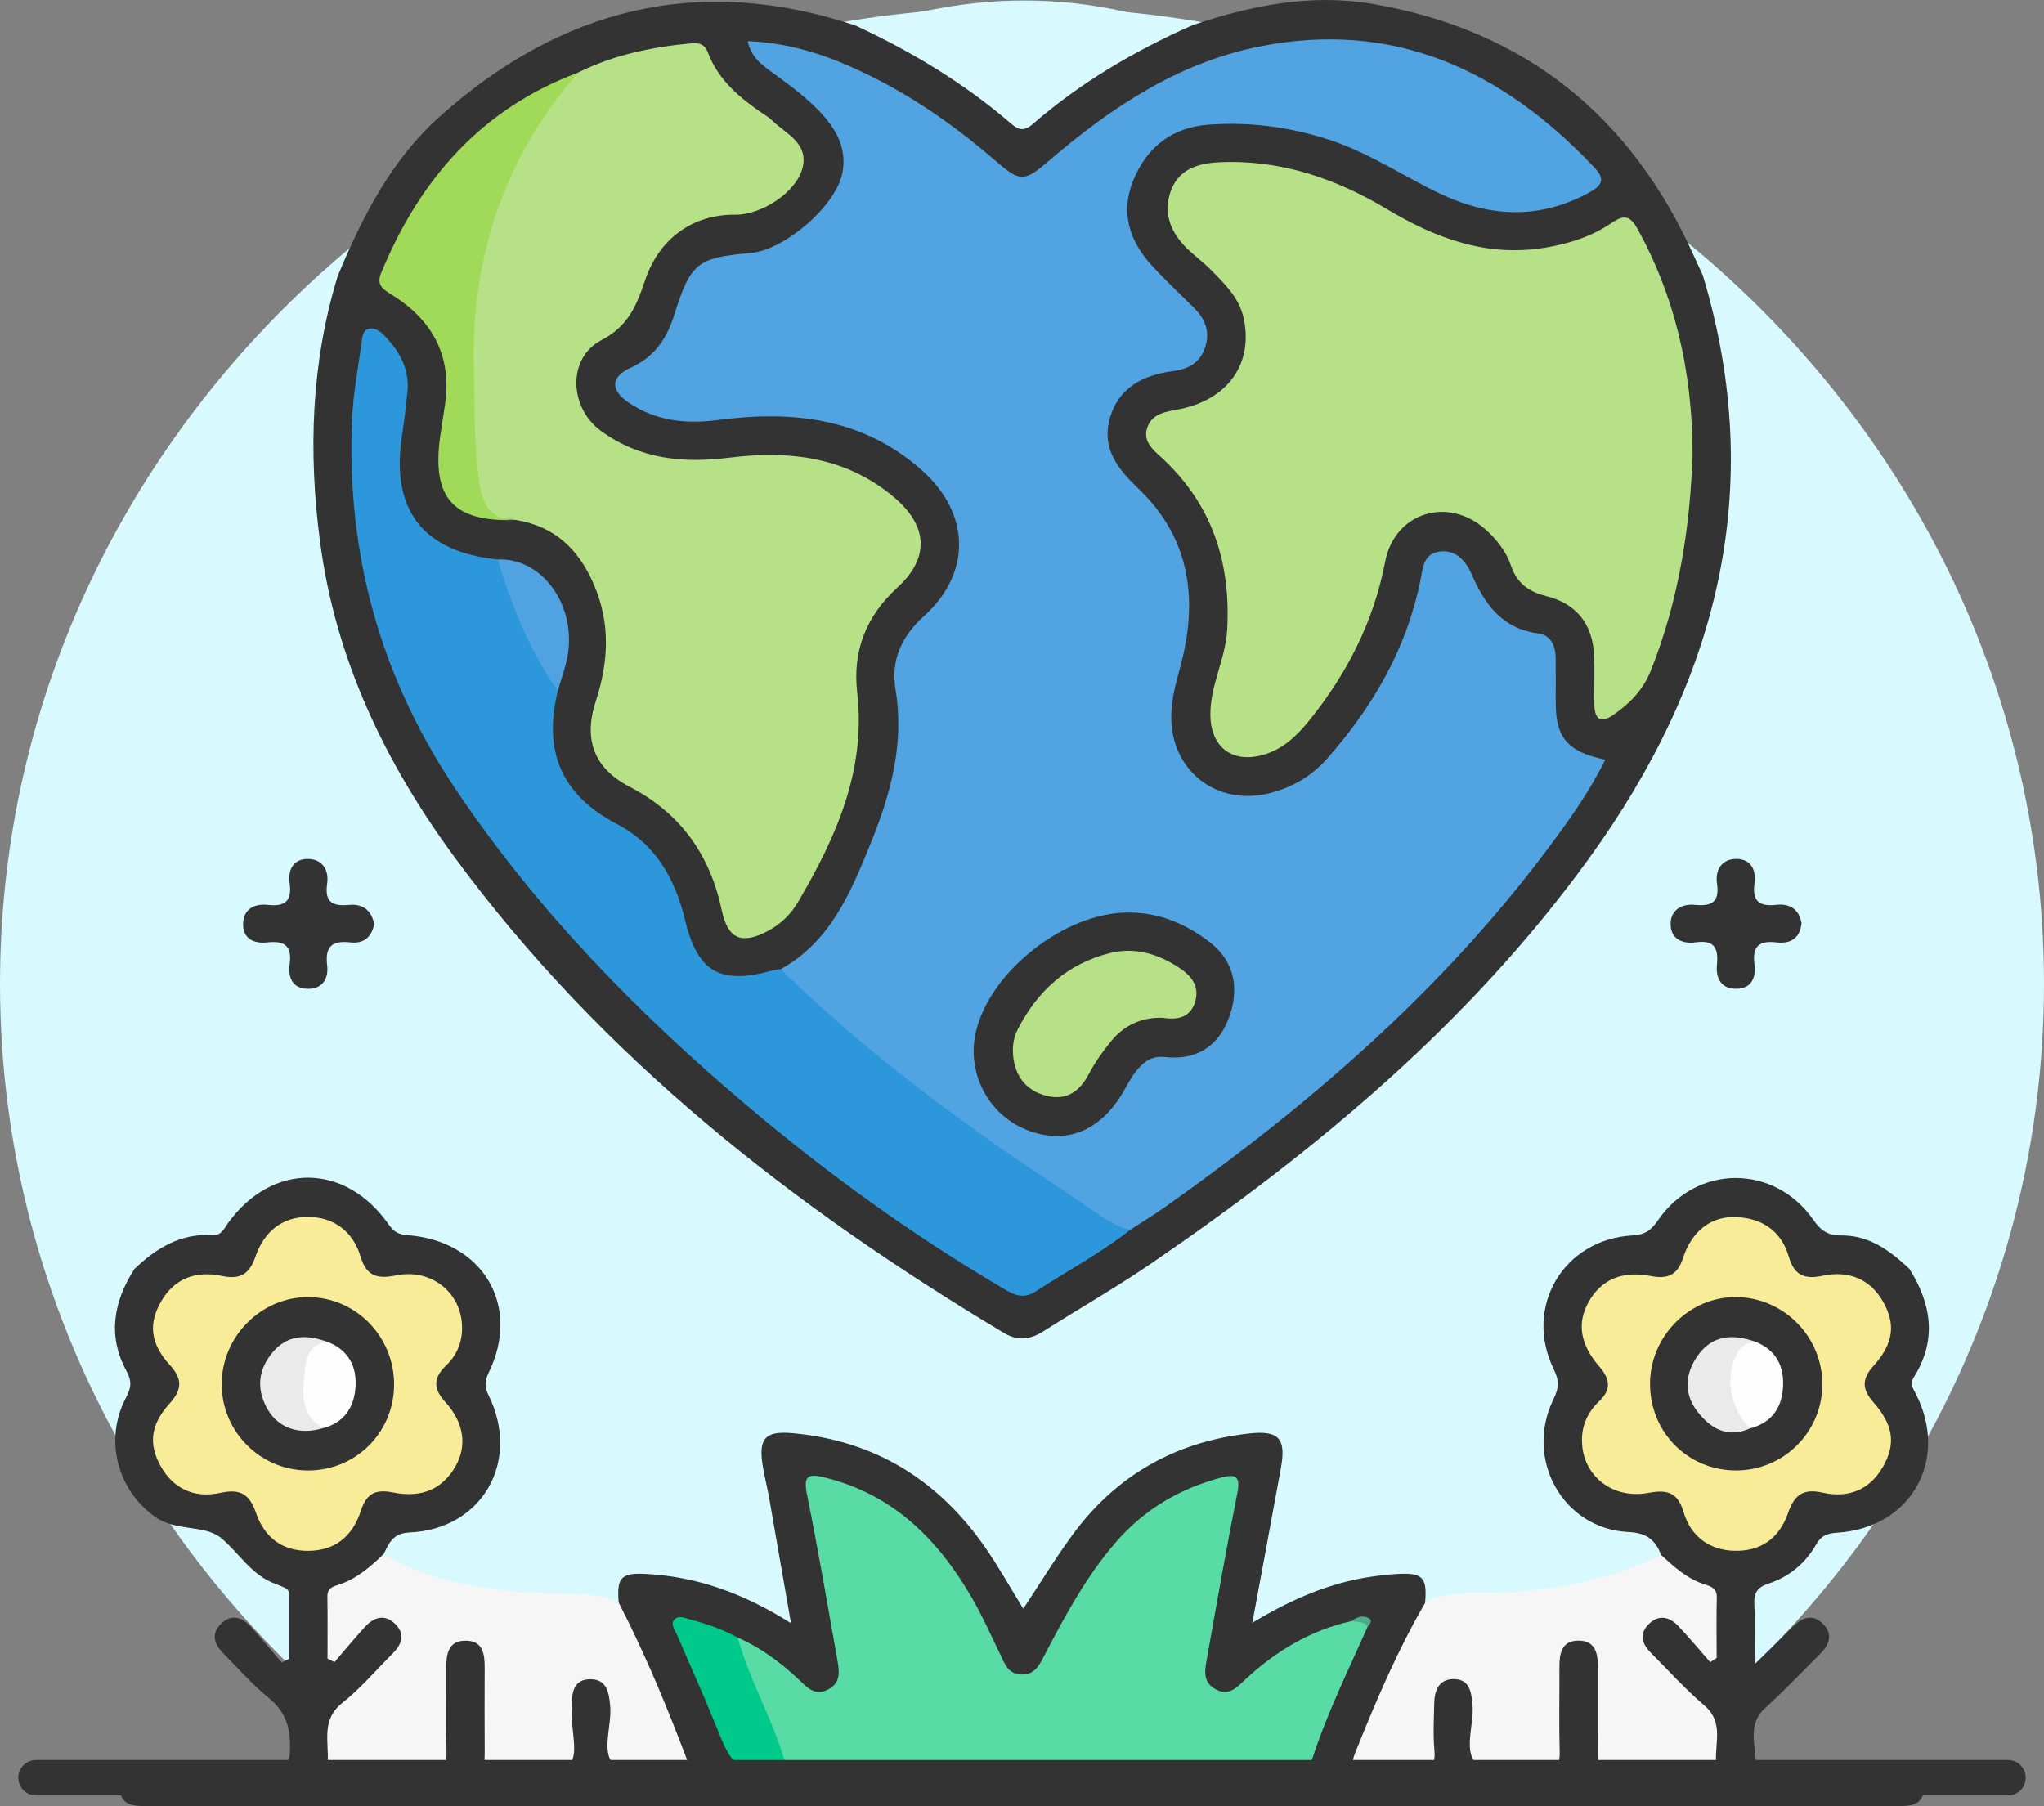 <svg xmlns="http://www.w3.org/2000/svg" id="Capa_1" data-name="Capa 1" viewBox="0 0 634.86 561.05"><rect x="0" y="0" width="634.86" height="561.05" fill="#808080" stroke="none"/><defs><style> .cls-1 { fill: none; stroke: #333; stroke-linecap: round; stroke-miterlimit: 10; stroke-width: 11px; } .cls-2 { fill: #a0da58; } .cls-3 { fill: #f6f6f6; } .cls-4 { fill: #d8fafe; } .cls-5 { fill: #4eac86; } .cls-6 { fill: #f8ec98; } .cls-7 { fill: #2c97da; } .cls-8 { fill: #00ca8b; } .cls-9 { fill: #52a3e1; } .cls-10 { fill: #51a2e0; } .cls-11 { fill: #b7e187; } .cls-12 { fill: #333; } .cls-13 { fill: #59dba5; } .cls-14 { fill: #eaeaea; } .cls-15 { fill: #fdfdfd; } </style></defs><path class="cls-4" d="M634.86,305.61C634.86,138.03,492.74,2.19,317.43,2.19S0,138.03,0,305.61c0,107.23,58.2,201.47,146.04,255.44h342.78c87.85-53.97,146.04-148.2,146.04-255.44Z"></path><g><g><path class="cls-12" d="M528.89,85.52c20.05,66.59,4.34,126.29-35.36,181.13-36.9,50.97-84.47,90.58-135.98,125.8-10.87,7.44-22.35,13.99-33.48,21.06-4.08,2.59-7.88,3.13-12.28.5-65.54-39.24-124.93-85.64-170.59-147.73-21.53-29.28-36.98-61.41-41.79-97.97-3.68-27.93-2.79-55.54,5.51-82.66,7.64-18.31,16.59-35.95,31.59-49.39C174.19,2.52,217.11-8.27,265.82,7.96c17.64,3.53,30.85,15.01,44.77,25.12,7.09,5.15,6.82,5.39,13.98-.31,10.91-8.68,22.61-16.08,35.3-21.94,3.37-1.56,7.01-1.74,10.41-2.97,18.26-6.18,36.99-9.93,56.17-6.63,47.2,8.11,80.17,34.79,99.7,78.34.89,1.99,1.83,3.97,2.74,5.95Z"></path><path class="cls-12" d="M41.84,394.07c6.76-6.44,14.35-11.04,24.1-10.44,2.9.18,3.6-1.94,4.84-3.67,13.68-18.99,36.46-18.89,49.96.39,1.61,2.29,3.06,3.1,5.8,3.3,23.43,1.75,35.4,21.9,25.27,42.66-1.35,2.76-1.32,4.51.01,7.24,9.99,20.41-2.1,41.48-24.59,42.45-5.26.23-6.39,3.32-8.08,6.75-.62,4.04-3.47,6.25-6.66,8.22-9.39,5.8-9.48,6.03-7.91,17.85,2.74-.2,3.9-2.63,5.67-4.05,5.7-4.58,9.93-5.02,13.59-1.22,3.48,3.62,3.04,7.39-1.8,12.82-4.06,4.56-8.58,8.68-12.84,13.05-1.71,1.75-3.43,3.49-4.36,5.82-3.02,7.58-.38,11.66,7.7,11.75,5.86.07,11.72,0,17.57,0,4.29,0,6.19-1.98,6.15-6.26-.05-5.86-.02-11.71,0-17.57.01-2.44-.09-4.89.34-7.3.76-4.25,2.87-7.5,7.53-7.57,5.06-.08,7.46,3.31,7.88,7.92.72,7.78.36,15.61.25,23.41-.07,5.21,1.77,7.5,7.24,7.45,18.98-.16,16.19,1.03,16.4-15.11,0-.49.01-.98.04-1.46.29-4.87,1.1-9.56,7.06-10.35,4.72-.63,8.19,3.72,8.78,10.52.25,2.92.31,5.87.12,8.78-.39,5.77,2.3,8.07,7.85,7.57.97-.09,1.95,0,2.93,0,8.72-.01,8.93-.22,5.38-8.55-4.11-9.65-8.18-19.33-12.49-28.9-1.67-3.72-4.09-7.31-3.4-11.74-.67-7.73.71-9.33,8.12-8.97,15.94.76,30.5,5.93,45.39,15.31-2.42-13.89-4.58-26.37-6.78-38.85-.59-3.36-1.46-6.67-2-10.04-1.37-8.47.74-10.89,9.26-10.12,25.74,2.31,45.56,14.74,60.08,35.84,4.12,5.99,7.69,12.37,11.59,18.69,5.15-7.77,9.9-15.61,15.31-22.98,13.58-18.5,31.99-28.91,54.79-31.45,9.28-1.03,11.59,1.49,9.91,10.73-2.83,15.56-5.74,31.11-8.87,48.06,12.22-7.36,23.97-12.39,36.83-14.3,2.89-.43,5.81-.75,8.73-.89,7.41-.34,8.79,1.24,8.1,8.96.78,3.46-1.2,6.16-2.62,8.93-5.33,10.47-10.26,21.11-14.55,32.04-2.85,7.27-2.3,8.06,5.25,8.21,1.96.04,3.91-.07,5.87,0,4.25.13,6.3-1.78,6.31-6.11,0-4.15-.31-8.34.42-12.45.84-4.76,3.15-8.62,8.55-8.25,5.12.35,6.55,4.47,6.94,8.92.34,3.9.19,7.82.19,11.73,0,4.31,2.03,6.15,6.29,6.16,20.26.06,16.93,1.3,17.22-15.7.07-4.16-.12-8.32.08-12.47.33-6.75,3.1-10.48,7.73-10.62,4.88-.15,7.92,3.76,8.18,10.92.25,6.84.24,13.7.03,20.53-.17,5.36,2.06,7.56,7.37,7.37,5.37-.19,10.76.01,16.14-.05,8.52-.1,11.5-5.25,7.44-12.88-1.52-2.85-4.07-4.86-6.25-7.15-4.21-4.42-8.98-8.33-12.57-13.32-2.37-3.31-2.86-6.74.25-9.98,3.24-3.39,6.8-3.39,10.57-.94,2.87,1.86,5.19,4.42,8.02,6.46,3.26-9.47,2-12.79-6.29-17.75-3.32-1.99-6.96-3.84-7.29-8.46-1.76-4.72-4.54-6.83-10.17-7.1-20.32-.99-32.37-22.65-23.21-41.31,1.69-3.44,1.8-5.7.08-9.2-9.48-19.29,2.93-40.43,24.45-41.62,4.01-.22,5.84-1.69,7.96-4.77,11.99-17.37,36.08-17.42,48.18-.09,2.32,3.33,4.51,4.91,8.71,4.87,8.59-.09,15.12,4.72,21.1,10.33,6.92,10.95,8.65,22.18,1.44,33.67-1.41,2.24-.28,3.45.6,5.2,10.44,20.54-1.49,41.68-24.45,43.14-3,.19-4.93.87-6.46,3.56-3.38,5.95-8.45,10.16-14.95,12.28-3.36,1.1-4.49,2.89-4.31,6.37.29,5.52.08,11.07.08,18.65,4.83-4.73,8.39-8.16,11.89-11.67,3.02-3.02,6.32-4.09,9.54-.7,2.97,3.13,1.74,6.32-.97,9.04-5.7,5.71-11.28,11.54-17.23,16.98-5.57,5.1-2.83,11.42-2.87,17.21-.02,2.22,3.25,1.35,5.05,1.36,12.71.08,25.42.07,38.13.02,4.38-.02,8.92.12,9.05,5.89.13,5.97-4.5,5.94-8.85,5.94-180.88-.01-361.77-.01-542.65,0-4.37,0-8.97-.02-8.79-5.99.18-5.79,4.75-5.84,9.11-5.83,12.47.04,24.94-.18,37.4.11,4.61.11,6.16-.96,6.3-5.94.19-6.59-1.26-11.61-6.57-15.93-5.1-4.14-9.47-9.17-14.12-13.85-2.7-2.73-3.94-5.9-.93-9.02,3.25-3.37,6.66-2.39,9.51.77,3.26,3.61,6.36,7.37,9.53,11.06.78-.38,1.56-.76,2.34-1.14,0-6.64,0-13.29,0-19.93,0-1.1-.57-1.8-1.54-2.22-.9-.38-1.79-.79-2.71-1.12-7.53-2.68-11.33-9.68-16.97-14.3-5.03-4.12-13.98-1.97-20.3-6.42-11.82-8.31-16.08-23.99-9.22-37.07,1.64-3.13,1.97-5.03.17-8.37-5.93-10.94-4-21.64,2.56-31.78Z"></path><path class="cls-4" d="M370.27,7.86c-17.92,7.97-34.7,17.81-49.54,30.71-2.71,2.35-4.43,1.79-6.83-.28-14.5-12.5-30.77-22.24-48.08-30.32,9.93-2.04,19.81-4.46,29.81-6.04,20.58-3.25,40.99-2.03,61.12,3.53,4.42,1.22,8.81,2.75,13.52,2.4Z"></path><path class="cls-3" d="M515.95,482.99c4.13,3.81,8.28,7.57,13.84,9.25,1.91.58,3.5,1.35,3.44,3.96-.16,6.25-.05,12.51-.05,18.77-.66.44-1.33.88-1.99,1.32-3.3-3.76-6.5-7.62-9.94-11.25-2.69-2.85-5.98-3.62-9.05-.69-3.1,2.97-2.35,6.13.47,8.95,5.53,5.53,10.79,11.39,16.72,16.45,6.09,5.2,3.17,11.72,3.62,17.74.15,2.05-1.97,1.71-3.34,1.71-9.78.03-19.57-.14-29.34.1-4.09.1-4.11-2.1-4.08-5.05.09-8.8,0-17.6.04-26.41.02-4.3-.78-8.25-6.01-8.25-5.28,0-5.94,4.03-5.93,8.28.04,8.8-.16,17.61.08,26.41.11,3.82-1.07,5.19-4.95,5.01-6.83-.32-15.24,2.22-20.1-.91-5.41-3.48-1.39-12.5-2.03-19.06-.39-3.99-1.01-7.72-5.77-7.78-4.64-.06-6.04,3.5-6.12,7.55-.1,4.89-.37,9.81.07,14.66.43,4.76-1.46,5.86-5.81,5.56-5.11-.36-10.28-.31-15.4-.02-4.55.26-4.78-1.45-3.31-5.09,6.36-15.86,13.04-31.57,21.66-46.38,6.71-3.85,14.1-2.67,21.33-2.98,18.03-.79,35.6-3.71,51.96-11.87Z"></path><path class="cls-3" d="M192.2,497.84c8.46,16.42,15.46,33.44,22.06,51.08-1.75.15-2.71.31-3.67.31-6.59-.02-14.83,2.33-19.33-.76-4.95-3.39-1.17-12.17-1.73-18.57-.37-4.22-1.08-8.3-6.14-8.32-5.26-.01-5.84,4.21-5.77,8.4,0,.24.02.49,0,.73-.53,6.01,2.64,15.54-1.25,17.29-6.52,2.95-15.22,1.1-23.01,1.19-3.49.04-2.79-2.68-2.81-4.74-.05-8.79-.05-17.58-.01-26.37.02-4.19-.47-8.36-5.72-8.47-5.73-.11-6.24,4.28-6.21,8.75.05,8.79-.13,17.59.08,26.37.08,3.53-1.1,4.63-4.59,4.56-9.52-.19-19.05-.05-28.57-.09-1.59,0-3.85.5-3.73-2.13.3-6.29-2.01-12.96,4.51-18.13,5.7-4.52,10.49-10.19,15.67-15.37,2.73-2.73,3.95-5.86.94-8.98-3.23-3.35-6.67-2.42-9.54.7-3.27,3.56-6.33,7.31-9.49,10.98-.72-.37-1.45-.74-2.17-1.11,0-6.43.07-12.87-.04-19.3-.04-2.24,1.37-2.98,3.03-3.48,5.8-1.75,10.17-5.59,14.42-9.64,14.38,8.38,30.29,11.03,46.53,12.05,8.91.56,18.02-.95,26.53,3.02Z"></path><path class="cls-12" d="M116.21,287.07c-.78,4.16-3.4,6.09-7.3,5.65-5.57-.63-8.03,1.07-7.3,7.07.5,4.09-1.36,7.43-6.05,7.35-4.84-.08-6.12-3.66-5.59-7.68.76-5.71-1.61-7.33-6.95-6.74-4.08.45-7.6-1.05-7.51-5.81.09-4.63,3.64-6.29,7.65-5.84,5.52.62,7.54-1.28,6.79-6.81-.57-4.2,1.25-7.58,5.84-7.46,4.45.12,6.42,3.55,5.82,7.67-.85,5.86,1.73,7.08,6.91,6.6,4.14-.38,6.97,1.72,7.68,6Z"></path><path class="cls-12" d="M559.54,286.86c-.52,4.78-3.63,6.34-7.72,5.86-5.42-.64-7.62,1.17-6.89,6.79.52,4.03-.82,7.58-5.65,7.62-4.7.04-6.4-3.3-6.01-7.41.49-5.15-.7-7.85-6.6-7.02-4.04.57-7.73-.99-7.78-5.59-.06-4.46,3.43-6.45,7.53-6.05,5.25.51,7.7-.84,6.87-6.63-.59-4.14,1.38-7.55,5.84-7.64,4.58-.09,6.4,3.3,5.82,7.49-.77,5.6,1.38,7.38,6.83,6.77,4.07-.45,7.1,1.37,7.78,5.8Z"></path><path class="cls-9" d="M242.51,301.03c15.49-8.6,21.78-23.96,27.92-39.09,6.19-15.22,10.53-30.88,7.71-47.81-1.49-8.92,1.79-16.38,8.86-22.78,14.83-13.43,14.38-31.83-.57-45.19-18.27-16.34-40.19-18.75-63.24-15.72-10.11,1.33-19.49.37-28.03-5.45-5.63-3.83-5.51-7.97.73-10.78,7.35-3.31,11.2-8.99,13.5-16.32,5.11-16.26,7.19-17.88,23.72-19.3,10.6-.91,26.41-14.55,28.5-24.71,1.39-6.8-1.13-12.47-5.47-17.52-4.67-5.42-10.42-9.57-16.14-13.75-3.29-2.4-6.7-4.76-7.77-9.83,15,.54,28.03,5.59,40.63,12.09,13.32,6.87,25.38,15.56,36.69,25.35,7.28,6.3,8.63,6.24,16.09-.16,19.12-16.4,39.77-30.3,64.87-35.47,42.2-8.69,75.96,7.15,104.54,37.24,3.65,3.84,2.66,5.74-1.57,8.04-15.49,8.42-30.97,7.58-46.37.2-11.43-5.48-21.99-12.66-34.2-16.64-12.26-4-24.74-5.65-37.55-4.71-11.36.84-19.16,6.98-23.38,17.32-4.04,9.9-1.22,18.74,5.71,26.35,4.27,4.69,8.95,9.01,13.43,13.51,3.38,3.4,4.74,7.45,3.17,12.06-1.58,4.64-5.03,6.68-9.94,7.31-9.3,1.18-17.08,5.12-19.71,14.94-2.48,9.26,2.65,15.52,9.01,21.62,16.2,15.53,18.56,34.71,12.91,55.42-1.29,4.74-2.58,9.41-2.76,14.32-.63,17.63,14.16,29.31,31.21,24.63,6.75-1.85,12.54-5.29,17.22-10.6,14.13-16.03,24.6-33.95,28.91-55.15.75-3.69.86-8.41,5.88-9.11,5.15-.72,8.27,2.9,10.06,6.99,4.12,9.44,9.49,16.94,20.74,18.43,3.87.51,5.36,3.89,5.37,7.71.01,4.4.05,8.8.01,13.2-.1,11.36,3.47,15.81,15.39,18.29-4.89,9.98-11.24,18.8-17.72,27.49-32.96,44.17-74.08,79.66-118.78,111.3-3.57,2.53-7.33,4.8-11,7.2-3.43,1.79-6.18-.23-8.75-1.88-34.51-22.12-67.74-45.94-97.55-74.24-1.35-1.28-3.29-2.37-2.26-4.81Z"></path><path class="cls-11" d="M525.7,141.23c-.71,21.51-4.03,44.8-12.99,67.14-2.44,6.07-6.52,10.11-11.55,13.64-3.93,2.76-5.88,1.46-5.96-3.1-.09-5.13.14-10.27-.09-15.4-.45-9.65-5.46-16.02-14.87-18.36-5.47-1.36-9.1-4.01-10.96-9.51-1.5-4.43-4.45-8.14-7.97-11.26-11.61-10.31-28.16-5.2-31.08,10.08-3.59,18.76-11.95,35-23.83,49.64-3.74,4.6-8.01,8.6-13.91,10.32-9.69,2.82-16.49-2.3-16.55-12.42-.06-9.18,4.73-17.35,5.23-26.5,1.14-20.95-4.75-38.97-20.43-53.4-2.64-2.43-5.87-5.04-4.4-9.28,1.64-4.74,6.31-4.95,10.3-5.79,14.87-3.11,22.64-14.16,19.65-28.14-1.36-6.35-5.82-10.63-10.09-14.98-2.39-2.43-5.2-4.44-7.63-6.85-5.08-5.03-7.44-11.13-4.82-18.01,2.5-6.57,8.47-8.35,14.89-8.65,18.97-.9,36.11,4.98,52.14,14.56,15.26,9.12,31.16,15.03,49.4,11.93,7.37-1.25,14.33-3.5,20.41-7.66,4.21-2.88,5.92-1.96,8.2,2.18,10.95,19.87,16.94,43.19,16.91,69.81Z"></path><path class="cls-11" d="M179.51,22.56c11.08-5.52,22.95-7.96,35.17-9.1,2.47-.23,4.22.28,5.18,2.82,3.27,8.67,10.03,14.23,17.4,19.22.81.55,1.68,1.05,2.36,1.73,4.32,4.29,11.61,7.11,9.65,14.91-1.91,7.63-12.79,14.64-20.91,14.55-13.05-.14-23.61,7.28-28.02,20.42-2.59,7.7-5.16,14.18-13.49,18.51-10.75,5.59-10.09,21.03-.15,28.26,12.04,8.76,25.44,10.07,39.78,8.28,18.46-2.3,36.13-.37,51.13,12.22,10.49,8.8,11.33,18.75,1.17,28.06-9.88,9.06-14.01,19.78-12.53,32.76,2.76,24.2-6.6,44.9-18.35,64.93-2.24,3.83-5.38,6.92-9.39,9.04-8.11,4.3-12.42,2.56-14.31-6.35-3.66-17.29-12.75-30.19-28.68-38.46-10.97-5.7-14.37-14.6-10.49-26.5,4.01-12.31,4.65-24.2-.61-36.38-4.74-10.96-12.21-18.03-24.17-19.97-11.61-1.02-12.33-1.54-13.52-13.39-2.54-25.31-3.87-50.58,3.27-75.49,3.93-13.7,9.57-26.58,17.62-38.38,3.2-4.7,6.89-8.83,11.88-11.68Z"></path><path class="cls-7" d="M242.51,301.03c18.86,18.54,39.48,34.98,60.93,50.37,12.41,8.91,25.24,17.25,37.87,25.86,3.02,2.06,6.1,3.99,9.77,4.7-9.18,7.32-19.6,12.73-29.36,19.16-4.52,2.98-7.85.43-11.39-1.66-27.58-16.34-53.47-35.05-77.94-55.72-34.27-28.94-65.37-60.75-90.58-98.16-23.63-35.07-34.31-73.51-32.45-115.55.34-7.76,1.81-15.49,2.92-23.2.26-1.78.08-4.31,2.5-4.74,2.02-.36,3.68,1.13,5.02,2.56,4.51,4.8,7.46,10.28,6.74,17.13-.46,4.37-.93,8.74-1.62,13.07-3.71,23.42,6.29,36.57,29.69,38.93.68.69,1.7,1.16,2.02,2.07,4.64,13.3,11.84,25.51,16.62,38.75-4.64,18.87,1.24,32.42,18.32,41.33,12.31,6.43,18.18,17.24,21.26,30.03,3.82,15.86,10.83,19.99,26.82,15.56.93-.26,1.92-.34,2.88-.5Z"></path><path class="cls-2" d="M179.51,22.56c-22.8,26.37-33.21,57.09-32.35,91.82.28,11.17.06,22.33,1.45,33.48.93,7.46,2.48,13.59,11.65,13.64-19.46.76-26.27-6.79-23.52-26.06.48-3.38,1.06-6.74,1.53-10.12,2.09-15.03-4.14-26.05-16.65-33.82-2.77-1.72-4.78-2.99-3.23-6.74,11.97-29.02,31.1-50.95,61.12-62.2Z"></path><path class="cls-10" d="M173.24,214.6c-8.7-12.47-14.32-26.35-18.63-40.82,13.85-.6,24.63,14.42,21.61,30.32-.67,3.56-1.97,7-2.98,10.5Z"></path><path class="cls-13" d="M424.75,505.35c-5.93,13.35-12.41,26.48-16.97,40.39-1.45,4.41-4.66,3.47-7.65,3.48-41.46.03-82.93.04-124.39,0-10.48,0-20.97-.17-31.45-.25-4.17-3.47-4.93-8.74-6.93-13.33-2.6-5.97-4.92-12.07-7.49-18.06-1.2-2.8-2.82-5.76-.73-8.92,7.02,3.07,13.09,7.54,18.66,12.73,2.69,2.51,5.15,5.63,9.44,3.37,4.22-2.22,3.39-6.12,2.75-9.71-3.03-17.04-5.95-34.1-9.38-51.06-1.17-5.77.61-6.27,5.49-5.08,21.2,5.19,35.2,19.15,45.72,37.3,3.3,5.69,5.98,11.73,8.85,17.66,1.39,2.86,2.35,5.98,6.34,6.23,4.35.27,5.83-2.91,7.41-5.96,6.42-12.36,13.03-24.59,22.23-35.2,8.76-10.09,19.69-16.54,32.55-19.97,4.67-1.25,6.15-.4,5.11,4.82-3.37,16.97-6.36,34.02-9.39,51.06-.63,3.55-1.61,7.45,2.53,9.8,4.23,2.4,6.74-.58,9.47-3.11,9.47-8.77,20.23-15.23,32.97-18.04,1.95-.26,4.49-2.06,4.85,1.85Z"></path><path class="cls-6" d="M143.52,412.36c.04,4.66-1.66,8.63-4.99,11.81-3.91,3.74-4.09,7.08-.25,11.28,5.98,6.55,6.82,13.76,3.14,20.1-4.01,6.92-10.34,9.83-19.48,8-5.42-1.08-8.14.44-9.84,5.68-2.69,8.3-8.3,12.35-16.09,12.47-7.89.12-13.68-3.64-16.53-11.86-1.99-5.73-4.83-7.5-10.93-6.16-8.43,1.85-14.84-1.47-18.64-8.27-3.79-6.79-3.22-12.83,2.73-19.42,3.84-4.26,4.2-7.52.16-11.94-6.23-6.81-6.74-13.04-2.63-20.02,3.9-6.63,10.31-9.5,18.8-7.7,5.66,1.2,8.5-.58,10.39-6.05,2.86-8.27,8.78-12.31,16.35-12.29,7.65.02,13.88,4.25,16.29,12.33,1.89,6.32,5.45,6.96,11.1,5.82,10.94-2.22,20.44,5.55,20.41,16.21Z"></path><path class="cls-6" d="M491.35,447.66c-.08-4.94,1.8-9.06,5.34-12.41,3.81-3.6,3.44-6.89.08-10.75-6.05-6.94-6.98-13.57-3.39-20.03,3.85-6.95,10.37-9.86,19.29-8.13,5.11.99,8.27-.09,10.04-5.51,2.8-8.61,8.87-13.16,16.65-12.79,8.11.39,13.97,4.41,16.27,12.4,1.65,5.72,4.94,7.02,10.47,5.83,8.33-1.78,14.85,1.23,18.7,7.92,4.03,7.01,3.43,13.04-2.85,20.01-3.71,4.12-3.69,7.26-.06,11.38,6.3,7.15,6.94,13.02,2.96,20-3.84,6.73-10.23,9.96-18.73,8.05-6.28-1.41-8.83.85-10.78,6.4-2.86,8.11-8.75,11.86-16.68,11.66-7.48-.19-13.45-4.25-15.73-11.97-1.82-6.18-5.05-7.12-10.92-6.02-11.26,2.11-20.52-5.44-20.65-16.05Z"></path><path class="cls-8" d="M229.15,508.66c3.21,11.81,9.26,22.53,13.21,34.06.71,2.06,1.29,4.17,1.93,6.25-16.46.94-16.35.9-22.52-14.4-3.63-9.01-7.68-17.84-11.49-26.78-.64-1.5-2.1-3.22-.86-4.7,1.22-1.46,3.18-.55,4.8-.12,5.17,1.38,10.22,3.11,14.93,5.7Z"></path><path class="cls-5" d="M424.75,505.35c-1.13-1.89-3.14-1.45-4.85-1.85,1.53-1.32,3.38-1.85,5.13-.93,1.47.77.48,1.9-.29,2.78Z"></path><path class="cls-12" d="M350.4,283.45c9.7-.05,18.12,3.57,25.6,9.41,7.35,5.74,9.21,14.39,5.5,23.81-3.32,8.45-10.08,12.72-19.62,11.66-4.42-.49-6.93,1.7-9.21,4.64-1.49,1.91-2.58,4.13-3.81,6.23-7.26,12.37-18.13,16.57-30.2,11.65-11.94-4.86-18.55-17.91-15.49-30.59,4.54-18.79,27.71-36.84,47.23-36.81Z"></path><path class="cls-12" d="M122.4,430.16c-.09,15.02-12.16,26.83-27.16,26.58-14.6-.24-26.33-12.13-26.38-26.73-.04-14.82,12.2-27.16,26.89-27.11,14.8.05,26.74,12.26,26.65,27.26Z"></path><path class="cls-12" d="M512.49,429.84c.03-14.9,12.31-27.18,26.97-26.95,14.81.24,26.76,12.58,26.56,27.44-.2,14.59-12.07,26.34-26.69,26.41-14.98.07-26.86-11.83-26.83-26.9Z"></path><path class="cls-11" d="M361.01,316.12c-6.31-.15-11.78,2.24-15.87,7.24-2.61,3.19-5.06,6.62-6.96,10.26-2.87,5.48-6.98,8.26-13.06,6.77-6.02-1.47-9.56-5.58-10.37-11.84-.38-2.97-.08-5.94,1.25-8.59,6.13-12.15,15.5-20.65,28.86-23.95,7.45-1.84,14.49.16,20.94,4.29,4,2.56,6.9,5.77,5.41,10.83-1.46,4.96-5.44,5.76-10.2,4.99Z"></path><path class="cls-14" d="M100.37,443.59c-7.12,2.15-13.59.23-17.08-5.57-3.44-5.72-3.41-11.67.69-17.11,4.42-5.87,10.24-7,18.15-3.95-8.63,8.35-6.25,17.42-1.76,26.63Z"></path><path class="cls-15" d="M100.37,443.59c-7.57-4.3-6.33-11.62-5.65-18.27.4-3.92,1.77-8.41,7.42-8.36,6.24,2.57,8.72,7.69,8.28,13.92-.44,6.2-3.48,11.02-10.05,12.71Z"></path><path class="cls-14" d="M543.6,443.66c-7.02,3.2-12.34.03-16.38-5.2-4.31-5.58-3.92-11.81.18-17.52,4.14-5.77,10.05-6.99,18.05-4.11-8.69,8.38-5.98,17.56-1.85,26.83Z"></path><path class="cls-15" d="M543.6,443.66c-6.56-6.44-8.01-16.72-3.67-23.97,1.38-2.31,3.36-2.53,5.52-2.86,6.41,2.72,8.85,7.79,8.32,14.45-.51,6.42-3.79,10.71-10.17,12.38Z"></path></g><line class="cls-1" x1="11.18" y1="552.18" x2="623.68" y2="552.18"></line></g></svg>